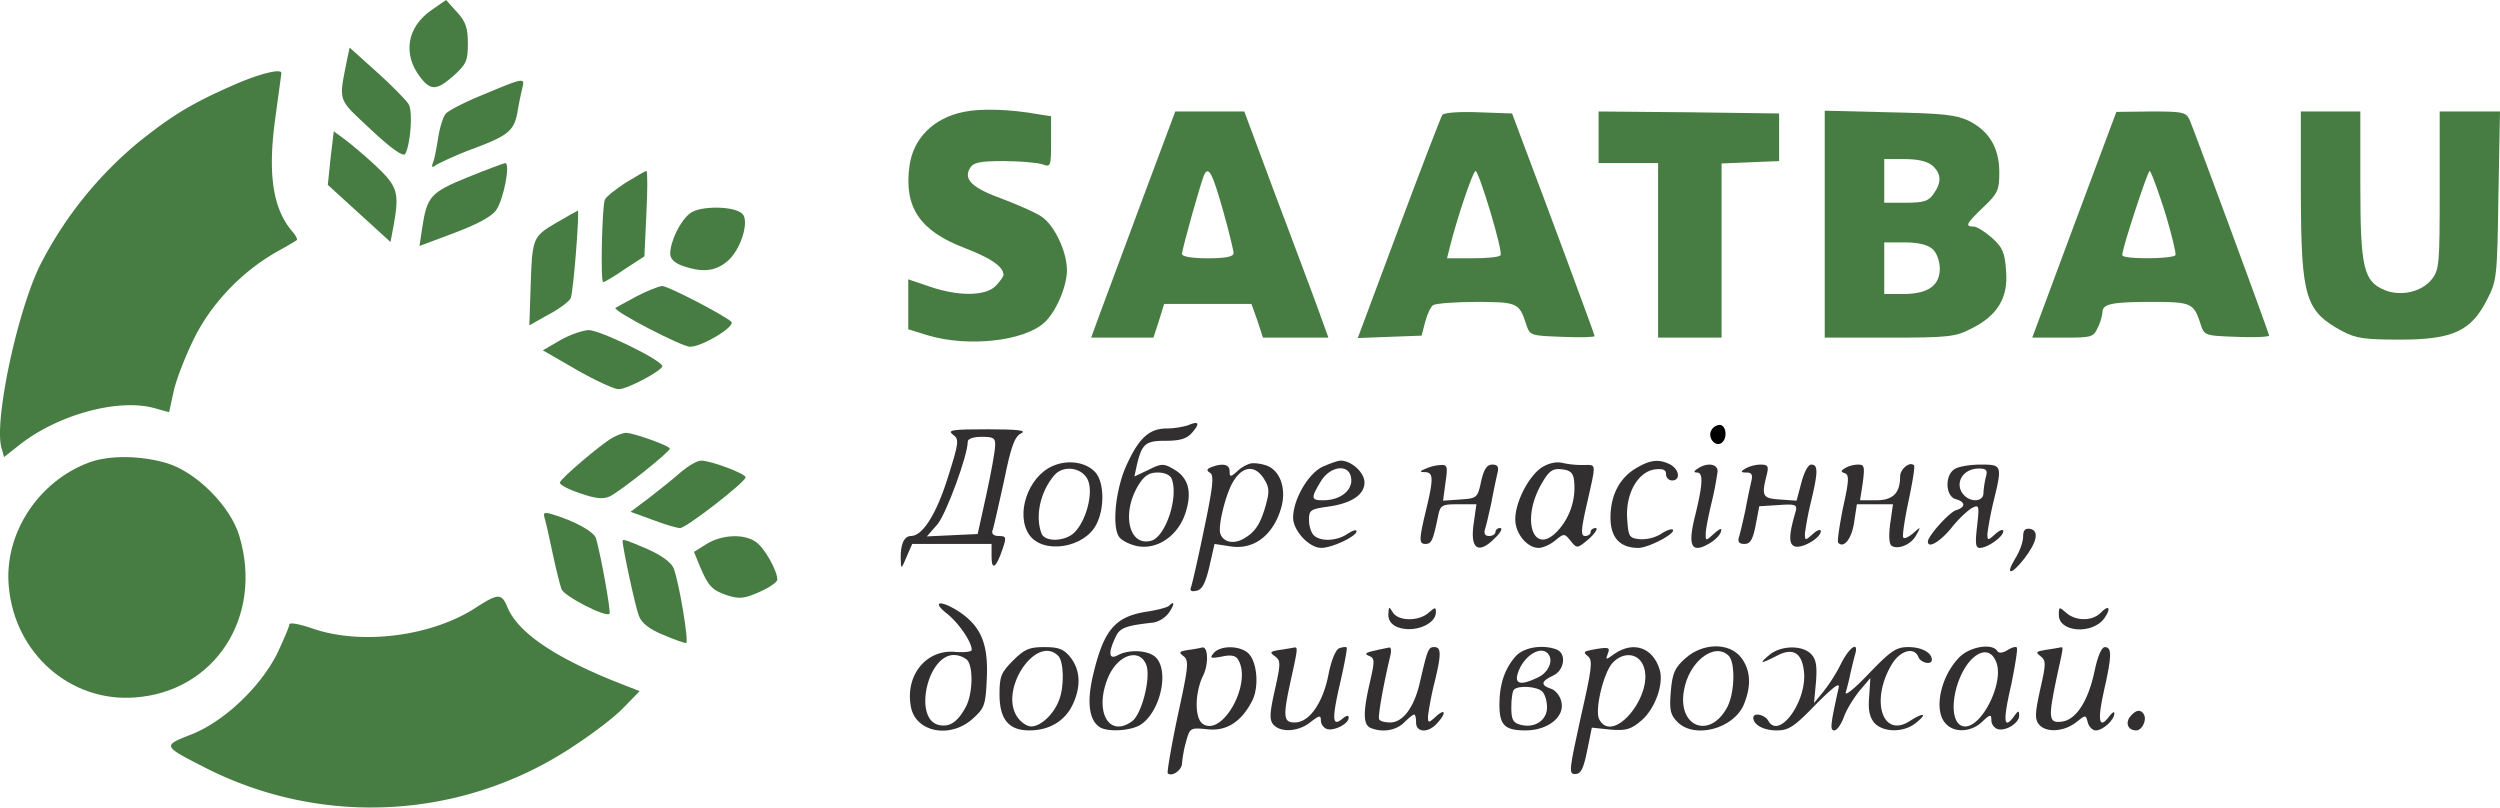 <?xml version="1.0" encoding="UTF-8"?> <svg xmlns="http://www.w3.org/2000/svg" viewBox="0 0 1200.736 387.85"> <defs> <style>.cls-1{fill:#477d43;}.cls-2{fill:#312f2f;}</style> </defs> <g id="Ebene_2" data-name="Ebene 2"> <g id="Ebene_1-2" data-name="Ebene 1"> <path class="cls-1" d="M207.372,4.764c-12.005,8.194-14.101,21.342-5.336,32.585,4.954,6.288,7.813,6.098,16.007-1.143,5.907-5.336,6.669-7.051,6.669-15.244,0-7.432-.953-10.481-5.145-15.054L214.232,0Z"></path> <path class="cls-1" d="M166.784,28.202c-4.192,21.342-4.954,18.674,11.433,34.109,9.528,8.956,15.435,13.148,16.388,11.624,2.477-4.192,3.811-20.008,1.715-23.819-1.143-1.906-8.003-8.956-15.244-15.435l-13.148-11.814Z"></path> <path class="cls-1" d="M111.904,40.969c-19.627,8.575-29.345,14.482-45.733,27.63a186.232,186.232,0,0,0-46.686,58.31C8.623,148.442-2.81,201.226.62,214.756l1.334,4.764,7.241-5.717c18.484-14.673,47.829-22.676,65.17-17.722l6.86,1.906,2.287-10.481c1.334-5.717,5.717-16.959,9.909-25.344,8.194-16.388,22.485-31.442,39.064-40.969,5.145-2.858,9.718-5.526,10.099-5.907s-.572-2.287-2.096-4.002c-9.528-11.052-12.005-27.821-8.194-55.07,1.524-11.243,2.858-20.77,2.858-21.152C135.152,32.775,124.29,35.443,111.904,40.969Z"></path> <path class="cls-1" d="M232.335,45.352c-8.956,3.621-17.15,7.813-18.293,9.337-1.334,1.524-2.858,6.86-3.621,11.624s-1.715,10.099-2.477,11.814c-.762,2.287-.572,2.668,1.715.953a175.813,175.813,0,0,1,16.959-7.432c17.531-6.479,20.199-8.766,21.914-17.722.572-3.811,1.715-8.956,2.287-11.433C252.153,37.158,251.962,37.158,232.335,45.352Z"></path> <path class="cls-1" d="M462.906,53.737c-14.482,2.858-24.391,12.767-26.106,26.106-2.668,19.627,4.954,31.06,26.487,39.254,12.767,4.954,18.674,8.956,18.674,12.958,0,.762-1.715,3.239-3.811,5.336-4.954,4.954-18.103,4.954-31.823.191l-10.099-3.43v24.01l9.909,3.049c19.056,5.526,45.352,2.668,55.261-6.098,5.526-4.764,11.052-17.341,11.052-25.344,0-8.956-6.098-21.723-12.196-25.725-2.668-1.906-11.052-5.526-18.484-8.384-14.863-5.336-19.246-9.528-15.816-15.054,1.715-2.668,4.954-3.239,16.197-3.239,7.813,0,16.007.762,18.484,1.524,4.002,1.524,4.192,1.143,4.192-10.671V55.833l-6.098-.953C484.82,52.403,471.1,52.022,462.906,53.737Z"></path> <path class="cls-1" d="M548.656,95.849c-8.766,23.438-17.722,47.829-20.199,54.308l-4.383,12.005H553.992l2.668-8.194,2.477-8.003h41.922l2.858,8.003,2.668,8.194H638.027L632.31,146.346c-3.239-8.575-8.956-24.201-12.958-34.681S608.872,83.844,604.87,72.983L597.629,53.546H564.472Zm38.683,4.954c2.858,10.099,5.145,19.627,5.145,20.77,0,1.715-3.811,2.477-12.386,2.477-7.432,0-12.386-.762-12.386-2.096,0-2.287,9.528-36.205,10.862-38.492C580.67,80.033,582.385,83.463,587.339,100.804Z"></path> <path class="cls-1" d="M692.716,55.261c-.762,1.143-10.099,25.534-20.961,54.499L652.128,162.353l15.244-.572,15.435-.572,1.715-6.669c.953-3.621,2.668-7.241,3.811-8.003,1.334-.762,10.481-1.524,20.58-1.524,19.627,0,20.771.381,24.01,10.481,1.906,5.717,1.906,5.717,17.341,6.288,8.575.381,15.626.191,15.626-.381,0-.762-23.819-64.979-34.3-92.61l-5.336-14.292-16.197-.572C700.719,53.546,693.288,54.118,692.716,55.261Zm23.057,46.305c3.239,10.862,5.526,20.199,4.954,20.961-.381.953-6.479,1.524-13.339,1.524H695.003l1.334-5.336c3.239-13.148,11.052-36.587,12.386-36.587C709.485,82.129,712.534,90.895,715.773,101.566Z"></path> <path class="cls-1" d="M767.795,65.932V78.318h28.583v83.844h30.489V78.509l13.911-.572,13.72-.572V54.499l-43.256-.572L767.795,53.546Z"></path> <path class="cls-1" d="M876.411,107.664v54.499h31.06c28.393,0,31.823-.381,39.445-4.383,12.577-6.288,17.722-14.863,16.578-27.821-.572-8.766-1.715-11.243-6.86-15.816-3.239-2.858-7.241-5.336-8.766-5.336-4.192,0-3.621-1.334,4.764-9.337,6.86-6.479,7.622-8.194,7.622-16.578,0-11.814-4.764-19.818-14.482-24.772-6.288-3.049-12.577-3.621-38.302-4.192L876.411,53.165ZM928.242,79.652c4.192,3.811,4.383,8.003.381,13.529-2.287,3.43-4.764,4.192-13.339,4.192h-10.29V76.413h9.909C921.382,76.413,925.955,77.556,928.242,79.652Zm0,40.017c1.906,1.715,3.43,5.717,3.43,9.337,0,8.194-5.717,12.196-17.531,12.196H904.994V116.429h9.909C921.382,116.429,925.955,117.573,928.242,119.669Z"></path> <path class="cls-1" d="M996.27,107.854l-20.199,54.308h14.673c13.911,0,14.673-.191,16.769-4.764a22.416,22.416,0,0,0,2.287-7.432c0-4.002,4.573-4.954,23.819-4.954,18.865,0,20.008.572,23.248,10.481,1.906,5.717,1.906,5.717,17.341,6.288,8.575.381,15.626,0,15.626-.572,0-1.143-34.681-95.087-38.111-103.471-1.715-3.811-3.049-4.192-18.484-4.192l-16.769.191Zm43.447-6.288c3.239,10.671,5.526,20.199,5.145,20.961-1.334,1.906-25.534,2.096-25.534,0-.191-2.858,12.196-40.398,13.148-40.398C1033.047,82.129,1036.287,90.895,1039.717,101.566Z"></path> <path class="cls-1" d="M1105.077,92.991c.191,50.307,2.096,56.404,20.008,66.123,6.479,3.43,10.862,4.002,27.63,4.002,25.153,0,34.109-4.002,41.732-19.056,4.764-9.147,4.954-10.862,5.526-49.925l.762-40.588h-28.964V91.466c0,35.253-.191,38.111-3.811,42.684-4.764,6.098-15.054,8.384-22.676,5.145-10.099-4.192-11.624-10.862-11.624-50.307V53.546h-28.583Z"></path> <path class="cls-1" d="M158.781,75.841l-1.334,12.958,15.054,13.72,15.054,13.72,1.334-7.051c3.049-16.578,2.287-19.437-8.384-29.536-5.526-5.145-12.386-10.862-15.244-12.958L160.305,63.074Z"></path> <path class="cls-1" d="M224.522,85.178c-17.722,7.241-19.437,9.147-21.723,24.201l-1.334,8.766,16.769-6.288c10.671-4.002,17.912-7.813,20.008-10.862,3.621-4.954,7.051-22.676,4.383-22.676C241.672,78.509,233.478,81.558,224.522,85.178Z"></path> <path class="cls-1" d="M300.363,87.846c-4.954,3.239-9.528,6.86-9.909,8.194-1.334,4.383-2.096,39.445-.762,39.445.762,0,5.526-2.858,10.481-6.288l9.337-6.098.953-20.58c.572-11.243.572-20.389,0-20.389S305.317,84.797,300.363,87.846Z"></path> <path class="cls-1" d="M331.614,102.328c-4.764,3.43-9.718,13.529-9.718,19.627,0,2.287,2.096,4.383,5.907,5.717,10.29,3.621,16.769,2.477,22.676-3.239,5.907-6.098,9.337-18.484,6.098-21.723C352.766,98.898,336.568,98.708,331.614,102.328Z"></path> <path class="cls-1" d="M267.016,107.092c-11.243,6.669-11.433,7.051-12.196,31.632l-.572,17.531,9.147-5.145c5.145-2.668,9.909-6.288,10.671-7.813,1.334-2.477,4.383-42.303,3.43-42.113C277.306,101.185,272.542,103.853,267.016,107.092Z"></path> <path class="cls-1" d="M305.699,142.345c-5.336,2.858-9.718,5.336-10.099,5.526-1.524,1.334,31.823,18.674,35.824,18.674,5.907,0,22.104-9.909,19.818-12.005-3.239-3.049-30.298-17.15-33.157-17.15C316.56,137.39,310.843,139.677,305.699,142.345Z"></path> <path class="cls-1" d="M268.921,163.496l-8.194,4.764,16.197,9.337c8.956,5.145,18.103,9.337,20.199,9.337,4.192,0,20.961-8.956,20.961-11.052,0-2.858-30.298-17.531-35.443-17.341C279.592,158.732,273.495,160.828,268.921,163.496Z"></path> <path class="cls-2" d="M570.57,204.275a38.561,38.561,0,0,1-10.671,1.524c-8.194.191-13.148,4.954-19.056,18.103-5.145,11.624-6.86,29.345-3.239,34.109,1.334,1.715,5.526,3.811,9.147,4.383,9.528,1.524,19.246-5.336,22.676-16.197,3.239-10.099,1.334-16.959-5.907-20.961-4.573-2.668-5.717-2.668-11.814.381l-6.86,3.239,1.143-5.336c2.477-10.481,4.192-11.814,13.911-11.814,6.669,0,10.099-.953,12.577-3.811C576.477,203.322,575.906,201.988,570.57,204.275ZM562.757,230c3.43,8.956-3.049,28.012-9.909,29.727-10.671,2.858-14.292-13.148-6.098-26.678,2.858-4.573,5.145-6.098,9.337-6.098C559.327,226.951,561.995,228.094,562.757,230Z"></path> <path d="M821.722,207.133c-1.334,3.43,2.096,7.432,4.954,5.717,3.239-2.096,2.477-8.766-.762-8.766A4.96,4.96,0,0,0,821.722,207.133Z"></path> <path class="cls-2" d="M457.571,208.658c3.239,2.287,3.049,3.621-2.287,20.58-5.526,17.722-12.196,28.202-17.722,28.202-3.43,0-5.145,4.192-4.954,11.052.191,5.145.191,5.145,2.858-1.143l2.668-6.098h38.111v6.098c0,7.051,2.287,5.336,5.336-3.811,1.906-5.526,1.715-6.098-1.906-6.098-2.287,0-3.43-.953-3.049-2.477.572-1.143,2.858-11.814,5.526-23.629,3.43-16.959,5.145-21.723,8.384-23.248,2.668-1.334-1.524-1.906-16.197-1.906C457.38,206.181,454.903,206.562,457.571,208.658Zm20.389,5.336c0,2.477-1.906,12.958-4.192,23.438l-4.192,19.056-12.196.572-12.196.572,5.145-5.907c4.192-5.145,14.482-32.966,14.482-39.635,0-1.334,2.668-2.287,6.669-2.287C477.198,209.801,478.151,210.373,477.96,213.993Z"></path> <path class="cls-1" d="M294.265,210.182c-5.717,3.239-24.772,19.437-25.344,21.533-.381.953,3.811,3.239,9.528,5.145,7.622,2.668,11.243,3.049,14.482,1.524,4.573-2.096,28.583-21.152,28.774-22.867.191-1.334-17.531-7.622-20.961-7.622C299.22,207.896,296.361,209.039,294.265,210.182Z"></path> <path class="cls-1" d="M43.114,221.997C18.532,230.953,1.763,256.297,4.24,281.831c2.858,32.013,29.536,55.452,60.406,53.165,38.492-2.668,61.93-38.683,50.307-77.556-4.192-14.292-20.77-30.87-35.062-35.062C67.505,218.757,52.832,218.567,43.114,221.997Z"></path> <path class="cls-1" d="M327.231,226.57c-3.43,3.049-10.29,8.575-15.244,12.386l-9.147,6.86,10.481,3.811c5.907,2.287,11.814,4.002,13.339,4.002,2.858,0,31.442-22.104,31.442-24.391,0-1.715-16.578-8.003-21.342-8.003C334.853,221.234,330.661,223.712,327.231,226.57Z"></path> <path class="cls-2" d="M505.4,223.902c-11.814,5.336-17.722,23.248-11.052,32.966,6.669,9.528,26.487,6.288,32.204-4.954,4.002-7.622,3.811-19.818-.191-24.772C521.979,221.997,513.022,220.472,505.4,223.902Zm17.341,7.241c2.287,6.288-1.143,19.056-6.669,24.582-4.383,4.383-14.101,4.764-15.816.572-3.239-8.384-.572-20.199,6.098-28.012C510.926,222.949,520.454,224.664,522.741,231.143Z"></path> <path class="cls-2" d="M600.106,222.759a16.791,16.791,0,0,0-6.098,3.811c-3.049,2.668-3.43,2.477-3.43-.191,0-3.43-3.239-4.002-8.575-2.096-2.477.953-2.668,1.715-.762,2.858s1.334,6.669-2.858,26.678c-2.858,13.911-5.717,26.487-6.288,28.012-.762,1.906,0,2.477,2.477,1.906,2.668-.381,4.383-3.43,6.288-11.624l2.477-10.862,7.432,1.143c11.433,1.906,20.77-5.336,24.582-18.484,2.668-9.337-.572-18.103-7.241-20.389C605.251,222.568,601.631,222.187,600.106,222.759Zm6.86,7.051c2.668,4.192,2.858,6.098.953,12.958-2.668,9.337-5.336,13.148-11.052,16.197-4.573,2.477-9.337,1.334-10.671-2.477-1.334-3.049,1.906-16.959,5.336-23.819C596.104,223.902,602.393,222.759,606.966,229.809Z"></path> <path class="cls-2" d="M634.978,224.283c-6.86,3.43-13.911,15.816-13.911,24.391,0,6.098,7.622,14.482,13.529,14.482,5.145,0,16.959-5.526,16.959-8.003,0-.953-1.906-.381-4.192,1.143-5.145,3.621-13.148,4.002-16.388.762-1.334-1.334-2.287-4.573-2.287-7.432,0-4.573.762-5.145,9.147-6.288,11.243-1.524,17.531-5.717,17.531-11.624,0-4.764-6.288-10.481-11.433-10.481C642.409,221.234,638.408,222.759,634.978,224.283Zm13.529,3.621c2.477,6.479-3.811,12.386-12.958,12.386-5.907,0-6.098-.953-1.143-9.147C638.408,224.474,646.411,222.759,648.507,227.904Z"></path> <path class="cls-2" d="M740.545,224.474c-6.288,4.192-12.767,16.578-12.767,24.963,0,6.86,5.717,13.72,11.243,13.72,1.906,0,5.526-1.524,8.003-3.621,4.192-3.43,4.383-3.43,7.432.381,3.049,3.621,3.049,3.621,8.766-1.143,3.049-2.858,4.383-5.145,3.239-5.145-1.334,0-2.477.762-2.477,1.906,0,.953-1.143,1.906-2.668,1.906-2.096,0-2.096-2.668.953-15.816,4.383-19.627,4.573-18.293-1.524-18.293a43.293,43.293,0,0,1-10.099-.953C747.596,221.616,743.975,222.378,740.545,224.474Zm15.435,6.098a30.688,30.688,0,0,1-6.669,23.057c-12.577,15.244-19.627-4.002-8.194-22.485,3.049-5.145,4.954-6.288,9.147-5.717C754.075,225.808,755.599,227.142,755.98,230.572Z"></path> <path class="cls-2" d="M785.516,225.046c-7.813,4.764-12.005,12.958-12.005,23.629,0,9.528,4.573,14.482,13.339,14.482,4.954,0,18.293-7.051,16.578-8.766-.572-.572-3.239.381-5.717,2.096a17.952,17.952,0,0,1-10.29,2.477c-4.954-.572-5.336-1.143-5.907-10.099-.762-12.005,5.336-22.485,13.529-23.438,3.621-.381,5.145.191,5.145,2.287a2.974,2.974,0,0,0,2.858,3.049c4.192,0,3.621-5.145-.762-7.622C796.759,220.282,792.376,220.853,785.516,225.046Z"></path> <path class="cls-2" d="M684.903,225.046c-3.239,1.334-3.239,1.715-.381,1.715,4.002.191,4.002,3.239.381,18.293-3.43,14.292-3.43,16.197-.191,16.197,2.858,0,3.621-1.906,5.907-12.958,1.143-5.717,1.715-6.098,9.909-6.098h8.575l-1.334,9.528c-1.715,12.005,2.287,14.673,10.099,6.86,2.858-2.668,4.002-4.954,2.668-4.954a2.134,2.134,0,0,0-2.287,1.906c0,.953-1.334,1.906-3.049,1.906-1.906,0-2.668-1.143-1.906-3.43.572-1.715,1.906-7.622,3.049-12.767.953-5.336,2.287-11.433,2.858-13.911.762-3.049.191-4.192-2.477-4.192-2.477,0-4.002,2.096-5.336,8.003-1.715,8.003-1.906,8.194-10.099,8.766l-8.194.572,1.143-8.575c1.143-7.622.953-8.766-2.096-8.575A21.03,21.03,0,0,0,684.903,225.046Z"></path> <path class="cls-2" d="M815.433,225.046c-1.906,1.143-2.096,1.906-.381,1.906,3.049,0,2.858,5.336-.762,20.199-3.811,14.863-2.096,18.865,6.288,14.101,2.858-1.524,5.526-4.192,5.907-5.717.762-2.096-.191-1.906-3.239.762-4.002,3.621-4.002,3.621-4.002,0,0-1.906,1.334-8.766,2.858-15.054a150.391,150.391,0,0,0,2.858-14.863C824.961,222.759,820.007,221.997,815.433,225.046Z"></path> <path class="cls-2" d="M838.3,225.046c-2.477,1.524-2.287,1.906.572,1.906,2.477,0,3.049,1.143,2.287,4.192-.572,2.477-1.906,8.575-2.858,13.911-1.143,5.145-2.477,11.052-3.049,12.767-.762,2.477,0,3.43,2.668,3.43s4.002-2.096,5.336-9.147l1.715-8.956,9.147-.572c8.194-.572,9.147-.191,8.384,2.858-3.43,11.624-3.43,15.816-.572,16.959,3.43,1.334,12.577-4.002,12.577-7.241,0-1.143-1.715-.572-3.811,1.334-3.621,3.239-3.811,3.239-3.811-.191a150.987,150.987,0,0,1,2.858-15.054c3.43-14.292,3.621-18.103.191-18.103-1.524,0-3.43,3.621-4.764,8.766l-2.287,8.575-8.003-.572c-8.384-.572-8.956-1.524-6.288-12.005.953-4.002.572-4.764-3.049-4.764A16.203,16.203,0,0,0,838.3,225.046Z"></path> <path class="cls-2" d="M886.129,224.855c-2.096,1.334-2.096,1.715,0,2.477s1.906,3.811-.953,16.578c-1.715,8.766-2.858,16.197-2.287,16.769,2.668,2.858,6.479-1.906,7.622-9.718l1.334-8.766h17.341l-1.334,9.337c-.762,5.907-.572,9.718.762,10.671,3.239,1.906,9.528-.762,11.814-5.336,2.287-4.002,2.096-4.002-1.524-.762-2.096,1.715-4.192,2.858-4.764,2.096-.572-.572.572-8.384,2.477-17.341,1.906-9.147,3.239-16.769,2.668-17.341-1.906-2.096-6.669,1.715-6.669,5.336,0,8.003-3.43,11.433-11.624,11.433h-7.622l1.334-8.575c.953-7.622.762-8.575-2.287-8.575A13.425,13.425,0,0,0,886.129,224.855Z"></path> <path class="cls-2" d="M938.913,225.236c-4.954,2.858-4.573,13.148.381,14.482,4.764,1.334,4.954,3.811.191,5.336-3.239.953-13.529,12.386-13.529,15.054,0,3.621,5.907,0,11.243-6.479,3.239-4.192,7.813-8.384,9.718-9.528,3.621-1.906,3.811-1.524,2.668,8.575-.953,8.384-.762,10.481,1.334,10.481,3.621,0,11.243-5.336,11.243-8.003,0-1.143-1.715-.572-3.811,1.334-3.621,3.239-3.811,3.239-3.811-.191a150.991,150.991,0,0,1,2.858-15.054c4.383-17.912,4.192-18.103-6.098-18.103C946.154,223.14,940.628,224.093,938.913,225.236Zm14.863,4.002a43.577,43.577,0,0,0-1.143,7.622c0,4.002-5.717,4.573-9.147,1.143-5.145-5.145-1.143-12.958,6.86-12.958C954.158,225.046,954.729,225.808,953.776,229.238Z"></path> <path class="cls-1" d="M261.68,249.246c.572,1.906,2.287,9.337,3.811,16.769,1.524,7.241,3.43,14.863,4.192,16.959,1.334,3.43,21.342,13.72,23.057,11.814.762-.762-4.002-27.63-6.479-36.205-.953-3.239-10.29-8.384-21.152-11.624C261.299,245.816,260.728,246.197,261.68,249.246Z"></path> <path class="cls-2" d="M971.689,257.821c0,2.477-1.715,7.241-3.811,10.481-4.954,8.194-1.906,8.003,4.383,0,6.098-8.003,7.241-13.339,2.858-14.292C972.641,253.629,971.689,254.582,971.689,257.821Z"></path> <path class="cls-1" d="M339.427,261.251l-6.098,3.811,2.858,7.051c4.002,9.528,5.907,11.433,13.339,13.911,5.526,1.715,8.003,1.524,15.244-1.715,4.764-2.096,8.575-4.764,8.575-5.907,0-4.383-6.288-15.435-10.29-18.103C357.529,256.297,346.858,256.678,339.427,261.251Z"></path> <path class="cls-1" d="M299.029,259.727c0,3.43,6.288,32.394,7.813,36.015,1.334,3.621,5.145,6.479,11.624,9.147,5.336,2.287,10.29,4.002,11.052,4.002,1.524,0-3.239-28.583-5.907-35.824-1.143-2.858-5.526-6.098-12.196-9.147C301.316,259.536,299.029,258.774,299.029,259.727Z"></path> <path class="cls-1" d="M228.714,291.74c-21.152,13.911-55.261,18.293-78.699,10.099-6.098-2.096-11.052-3.049-11.052-1.906,0,.953-2.668,7.241-5.907,14.101-8.194,16.197-25.725,32.775-41.541,38.873-13.529,5.336-13.529,5.336,7.432,16.007a175.335,175.335,0,0,0,176.454-10.481c9.337-6.098,20.389-14.482,24.391-18.865L307.223,331.947l-5.336-2.096c-33.538-12.767-52.784-25.344-58.119-38.111C240.91,284.88,239.385,284.88,228.714,291.74Z"></path> <path class="cls-2" d="M454.903,294.789c5.526,4.383,11.814,13.529,11.814,17.341,0,.953-3.621,1.334-8.194.953-13.911-1.143-24.01,11.624-20.961,26.678,2.477,12.005,18.865,15.054,29.536,5.526,5.717-5.145,6.288-6.479,6.86-19.437.762-16.388-2.668-24.772-12.958-31.823C452.045,288.119,446.9,288.5,454.903,294.789Zm9.528,22.104c3.049,3.049,2.858,15.816-.381,22.295-4.002,7.622-8.003,10.29-13.339,8.956-12.005-3.049-5.336-33.538,7.432-33.538A10.133,10.133,0,0,1,464.431,316.893Z"></path> <path class="cls-2" d="M561.423,290.978c-.762.762-5.717,2.096-11.052,2.858-15.054,2.477-20.389,8.956-25.534,31.06-2.858,12.577-1.715,21.152,3.43,24.391,4.002,2.477,15.626,1.715,20.008-1.524,9.147-6.479,13.339-25.534,6.86-32.013-3.43-3.43-12.577-4.002-18.103-1.143-4.383,2.477-4.954-.762-1.334-8.384,2.096-4.764,4.764-5.717,18.484-7.241a12.656,12.656,0,0,0,7.432-4.954C564.282,290.025,564.091,288.31,561.423,290.978Zm-10.862,28.393c2.287,5.907-2.096,23.629-6.86,27.059-11.243,8.194-18.293-4.954-11.433-21.152C536.842,314.416,547.322,310.986,550.562,319.37Z"></path> <path class="cls-2" d="M666.8,295.17c0,2.858,1.524,4.954,4.573,6.098,7.622,2.858,18.293-1.334,18.293-7.241,0-2.477-.381-2.477-3.43.191-4.764,4.383-14.863,4.192-17.341-.191C667.182,291.168,666.991,291.168,666.8,295.17Z"></path> <path class="cls-2" d="M988.839,295.36c0,8.384,16.197,9.528,21.914,1.524,3.43-4.954,2.096-6.669-1.906-2.477-4.002,4.002-12.005,4.002-16.578-.191C989.029,291.359,988.839,291.359,988.839,295.36Z"></path> <path class="cls-2" d="M486.535,317.274c-5.717,5.717-6.479,7.622-6.479,16.197,0,12.005,4.383,17.341,14.292,17.341,9.528,0,16.959-4.383,20.77-12.196,4.192-8.766,3.811-16.769-.953-22.867-3.239-4.002-5.526-4.954-12.577-4.954C494.348,310.795,492.061,311.748,486.535,317.274Zm21.723-2.287c2.668,2.668,3.049,14.673.381,21.342-2.477,6.669-8.766,12.577-13.339,12.577-2.096,0-5.145-2.096-6.86-4.764C479.866,330.994,497.778,304.507,508.259,314.988Z"></path> <path class="cls-2" d="M570.951,312.129c-4.764.762-4.954,1.143-2.477,3.049,2.668,2.096,2.287,5.145-2.858,28.774-3.049,14.482-5.145,26.868-4.764,27.44,1.906,1.906,6.86-1.524,6.86-4.764a60.67,60.67,0,0,1,1.906-10.29c1.906-6.86,2.096-6.86,10.099-6.098,9.147,1.143,16.388-3.43,21.533-13.339,3.811-7.051,2.477-20.199-2.287-23.629-4.573-3.43-13.148-3.049-16.007.381-2.096,2.477-1.524,2.668,3.811,1.715,4.192-.953,6.669-.572,7.813,1.334,7.051,11.052-7.241,37.158-16.769,31.06-4.192-2.668-4.002-15.244.191-23.629,2.477-5.145,2.287-13.72-.572-13.148A64.167,64.167,0,0,1,570.951,312.129Z"></path> <path class="cls-2" d="M614.779,312.129c-4.764.762-5.145,1.143-2.477,3.049,2.858,2.096,2.858,3.43,0,16.197-2.477,11.052-2.668,14.292-.762,16.578,3.43,4.002,12.005,3.621,17.912-1.143,4.192-3.239,4.954-3.43,4.954-.762a4.627,4.627,0,0,0,2.668,4.002c3.239,1.334,10.671-2.287,10.671-5.336,0-1.334-.953-1.143-2.858.381-4.954,4.192-5.336.762-1.334-16.578,2.096-9.147,3.621-17.15,3.239-17.531s-2.096-.191-3.621.381c-1.715.762-3.811,5.907-5.145,12.767-2.668,13.529-9.147,22.867-16.197,22.867-5.526,0-5.717-2.858-1.715-20.961,3.239-14.673,3.239-15.244,1.524-15.054C620.686,311.176,617.637,311.748,614.779,312.129Z"></path> <path class="cls-2" d="M660.131,312.51c-4.192.953-4.954,1.524-2.668,2.477,2.858,1.143,2.858,2.287.572,12.386-3.43,14.673-3.43,20.771.381,22.295,5.717,2.287,12.196,1.143,16.007-2.668,2.096-2.096,4.192-3.811,4.764-3.811s.953,1.715.953,3.811c0,4.954,5.907,5.145,10.099.381,4.573-4.954,4.002-7.432-.572-3.239-3.621,3.239-3.811,3.239-3.811-.191a150.99,150.99,0,0,1,2.858-15.054c3.621-14.482,3.621-18.103.191-18.103-2.858,0-3.239.953-6.86,16.578-2.668,12.196-8.194,19.627-14.292,19.627-2.477,0-4.954-.572-5.336-1.524-.762-1.143,2.096-16.959,5.336-30.489.572-2.287.381-4.002-.381-4.002C666.419,311.176,663.37,311.748,660.131,312.51Z"></path> <path class="cls-2" d="M728.159,314.988c-5.336,5.907-8.003,13.529-8.003,23.248,0,10.099,2.477,12.577,12.577,12.577,10.862,0,19.056-6.669,17.15-13.911-.572-2.668-2.858-5.526-4.954-6.098-5.145-1.715-4.764-3.621.953-6.288,5.526-2.477,6.669-10.671,1.715-12.577C741.117,309.461,732.161,310.795,728.159,314.988Zm15.816-.381c2.096,3.43-.762,8.956-5.907,11.052-7.622,3.621-10.671,2.858-9.147-2.096C731.589,314.797,740.736,309.271,743.975,314.606Zm-3.239,17.531c1.334,1.334,2.287,4.573,2.287,7.622,0,6.098-5.717,10.099-12.577,8.384-3.811-.953-4.573-2.477-4.573-8.575,0-4.002.572-7.813,1.334-8.384C729.302,329.089,738.259,329.66,740.736,332.138Z"></path> <path class="cls-2" d="M764.365,312.129c-3.811.762-4.002,1.143-1.715,3.049,2.477,1.906,1.906,5.907-3.43,29.345-5.526,25.344-5.907,27.249-2.668,27.249,2.668,0,4.002-2.477,5.717-11.052l2.287-11.243,8.956.953c7.432.572,9.718,0,14.863-4.383,6.479-5.526,10.862-17.531,8.766-24.391-3.239-10.671-12.577-13.911-21.723-7.622-4.192,3.049-4.383,3.049-3.239,0C773.511,310.795,772.749,310.605,764.365,312.129Zm24.772,7.241c6.098,13.339-14.101,38.683-20.961,26.297-2.477-4.002,1.906-22.485,6.288-27.249C779.418,313.082,786.469,313.463,789.137,319.37Z"></path> <path class="cls-2" d="M809.526,316.131c-5.145,4.573-6.288,7.051-7.051,16.007s-.191,11.243,3.239,14.673c8.194,8.194,26.868,3.239,31.823-8.384,3.811-9.147,3.239-16.769-1.334-22.676C830.487,308.509,817.911,308.699,809.526,316.131Zm20.771-1.143c3.239,3.239,2.858,17.722-.572,24.391-8.194,15.816-24.01,10.099-20.961-7.622C811.051,317.846,823.437,308.128,830.297,314.988Z"></path> <path class="cls-2" d="M849.543,314.797c-4.954,4.192-4.002,4.192,4.573-.191,7.432-3.621,11.624-.762,12.386,8.766.953,14.292-12.196,31.823-17.15,22.867-1.715-3.049-7.241-4.192-7.241-1.524,0,3.43,4.954,6.098,11.243,6.098,5.717,0,8.384-1.715,18.674-12.386,8.575-8.575,11.814-11.052,11.052-8.003-4.002,17.912-4.192,20.389-2.096,20.389,1.334,0,3.239-2.858,4.573-6.288,1.143-3.43,4.573-8.956,7.432-12.577l5.336-6.288-.572,8.956c-.572,6.479.191,9.718,2.477,12.577,4.383,4.764,14.482,4.764,20.199-.191,5.526-4.383,3.43-4.954-3.049-.762-13.339,8.766-19.246-10.099-8.575-27.44,4.002-6.479,10.671-8.194,12.577-3.239,1.143,2.858,6.479,4.002,6.479,1.334,0-3.43-4.954-6.098-11.243-6.098-5.907,0-8.384,1.715-19.056,12.767-6.669,7.051-11.624,11.052-11.052,8.956.572-1.906,1.715-6.288,2.287-9.337.762-3.239,1.715-7.241,2.287-9.147,1.715-6.288-2.858-3.239-6.86,4.764a79.148,79.148,0,0,1-8.575,13.529l-4.383,5.336.953-10.29c.572-7.813,0-10.862-2.477-13.339C865.359,309.652,854.878,310.033,849.543,314.797Z"></path> <path class="cls-2" d="M940.819,315.94c-9.147,9.528-12.196,25.915-6.098,31.823,4.192,4.383,12.196,3.811,17.341-1.143,3.811-3.621,4.383-3.621,4.383-.762a4.686,4.686,0,0,0,2.668,4.192c3.811,1.524,10.671-2.668,10.671-6.288,0-2.668-.381-2.668-2.668.572-4.764,6.288-5.145,1.906-1.143-15.435,1.906-9.337,3.239-17.531,2.668-17.912-.572-.572-2.477,0-4.573,1.334-2.287,1.334-4.002,1.524-4.764.381C956.825,308.699,945.773,310.605,940.819,315.94Zm18.103,2.477c3.43,9.718-6.86,30.489-15.054,30.489-4.954,0-6.86-7.241-4.573-17.15C943.296,315.369,955.11,307.365,958.921,318.418Z"></path> <path class="cls-2" d="M982.55,312.129c-4.764.762-4.954,1.143-2.477,3.049,2.668,2.096,2.668,3.621-.191,16.007-2.477,11.243-2.668,14.292-.572,16.769,3.239,4.002,11.814,3.621,17.722-.953,4.764-3.811,4.764-3.811,5.717,0,.572,2.096,2.287,3.811,3.811,3.811,3.43,0,8.956-4.954,8.956-8.194,0-1.143-1.143-.381-2.668,1.715-4.764,6.288-5.526,1.524-2.287-12.767,3.811-16.578,3.811-20.77.381-20.77-1.524,0-3.43,4.192-4.954,11.624-3.049,14.482-8.956,23.438-15.816,24.201-6.288.762-6.479-1.715-2.287-21.533,3.43-15.626,3.239-14.292,1.524-14.101C988.457,311.176,985.409,311.748,982.55,312.129Z"></path> <path class="cls-2" d="M1023.138,344.143c-2.477,3.049-1.143,6.669,2.858,6.669,2.858,0,5.336-5.145,3.621-7.813C1028.093,340.522,1025.806,340.903,1023.138,344.143Z"></path> </g> </g> </svg> 